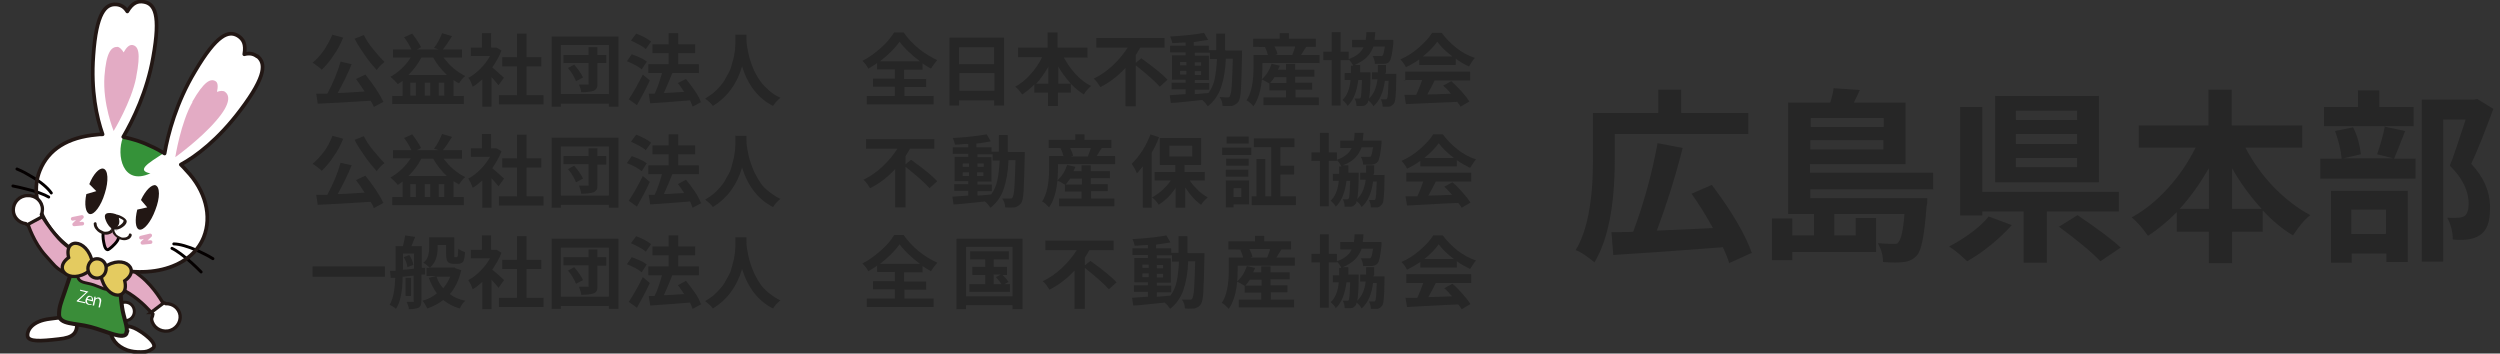 <?xml version="1.0" encoding="UTF-8"?>
<svg id="_レイヤー_1" xmlns="http://www.w3.org/2000/svg" version="1.1" viewBox="0 0 677.5 95.8">
  <rect x="0" y="0" width="677.5" height="95.8" fill="#333333" stroke="none"/>
  <!-- Generator: Adobe Illustrator 29.3.0, SVG Export Plug-In . SVG Version: 2.1.0 Build 146)  -->
  <defs>
    <style>
      .st0, .st1, .st2, .st3, .st4, .st5, .st6, .st7, .st8, .st9, .st10, .st11 {
        stroke: #221714;
      }

      .st0, .st2, .st3, .st5, .st6, .st8, .st9, .st11 {
        stroke-miterlimit: 10;
      }

      .st0, .st12, .st5 {
        fill: #e3abc4;
      }

      .st0, .st7 {
        stroke-width: .9px;
      }

      .st1 {
        stroke-width: 1px;
      }

      .st1, .st13, .st3, .st6, .st14, .st15 {
        fill: none;
      }

      .st1, .st13, .st4, .st7, .st10, .st14, .st15 {
        stroke-linecap: round;
        stroke-linejoin: round;
      }

      .st2, .st16, .st4, .st7, .st9, .st10 {
        fill: #fff;
      }

      .st2, .st15 {
        stroke-width: 1px;
      }

      .st17 {
        fill: #3a8d39;
      }

      .st13 {
        stroke-width: .8px;
      }

      .st13, .st14 {
        stroke: #040000;
      }

      .st18 {
        fill: #359239;
      }

      .st19 {
        fill: #221714;
      }

      .st20 {
        fill: #262626;
      }

      .st3 {
        stroke-width: 1.1px;
      }

      .st4, .st5 {
        stroke-width: .9px;
      }

      .st6 {
        stroke-width: .8px;
      }

      .st8 {
        stroke-width: .9px;
      }

      .st8, .st11 {
        fill: #e4cb60;
      }

      .st9 {
        stroke-width: 1px;
      }

      .st10 {
        stroke-width: .8px;
      }

      .st14 {
        stroke-width: .8px;
      }

      .st11 {
        stroke-width: .9px;
      }

      .st15 {
        stroke: #e3abc4;
      }
    </style>
  </defs>
  <path class="st20" d="M90.1,9.4l2.9.8c-.7,1.7-1.5,3.3-2.6,4.8-1,1.6-2.1,2.8-3.2,3.9-.3-.3-.6-.6-1.2-1-.5-.4-.9-.7-1.3-.9,1.1-.9,2.1-2,3.1-3.4.9-1.4,1.7-2.8,2.3-4.3h0ZM96.5,21.4l2.5-1.2c2.1,2.6,3.8,5.1,4.9,7.4l-2.6,1.4c-.1-.4-.4-1-.9-1.7-6.5.4-11.2.7-14.3.8l-.4-2.7h3c1.6-3,2.8-5.9,3.6-8.7l3,.7c-1.1,2.7-2.4,5.3-3.8,7.8,1.5,0,4-.2,7.3-.4-.8-1.3-1.6-2.4-2.4-3.5h0ZM96.1,10.5l2.5-1c.6,1.2,1.4,2.5,2.5,3.8,1.1,1.4,2.1,2.5,3.1,3.5-.9.7-1.6,1.4-2.1,2.2-1-1.1-2.1-2.4-3.2-4s-2.1-3.1-2.8-4.5h0Z"/>
  <path class="st20" d="M125.3,15.6h-5.1c.8,1,1.6,2,2.7,2.9s2.1,1.6,3.2,2.1c-.7.5-1.2,1.2-1.7,2-.3-.1-.8-.5-1.5-.9v4.3h2.8v2.2h-19.4v-2.2h2.8v-4.1c-.5.4-.9.7-1.3.9-.2-.2-.5-.6-.9-1s-.8-.7-1.1-1c2.2-1.2,4.1-3,5.5-5.2h-4.8v-2.2h5c-.6-1.3-1.3-2.4-2-3.3l2.2-1c1,1.3,1.8,2.5,2.4,3.7l-1.1.6h5.9l-1.3-.4c.9-1.1,1.6-2.5,2.2-4l2.7.8c-1,1.6-1.8,2.8-2.5,3.6h5.2v2.2h0ZM110.6,20.3h10.5c-1.5-1.4-2.7-2.9-3.7-4.7h-3.2c-.9,1.7-2.1,3.3-3.5,4.7ZM112.7,25.9v-3.5h-1.5v3.5s1.5,0,1.5,0ZM116.6,25.9v-3.5h-1.5v3.5s1.5,0,1.5,0ZM118.9,25.9h1.5v-3.5h-1.5s0,3.5,0,3.5Z"/>
  <path class="st20" d="M136.6,21l-1.5,2.1c-.6-.7-1.2-1.5-1.9-2.2v8h-2.5v-7.4c-.9.8-1.7,1.5-2.6,2-.1-.3-.3-.8-.5-1.3s-.5-.9-.7-1.1c1.2-.6,2.3-1.5,3.3-2.5,1.1-1.1,1.9-2.2,2.6-3.4h-5.2v-2.3h3v-3.9h2.5v3.9h1.4c0-.1,1.4.8,1.4.8-.6,1.6-1.5,3.1-2.5,4.6.7.5,1.7,1.5,3.1,2.7h0ZM142.8,25.8h4.5v2.5h-12.1v-2.5h4.9v-7.8h-4v-2.5h4v-6.4h2.6v6.4h4v2.5h-4v7.8h0Z"/>
  <path class="st20" d="M149.4,9.9h18.2v19h-2.6v-.8h-13v.8h-2.5V9.9ZM152,25.5h13v-13.3h-13v13.3ZM164.3,14.9v2.2h-2.4v5.5c0,.6,0,1-.2,1.3s-.4.5-.8.7c-.6.2-1.7.4-3.4.4,0-.6-.3-1.3-.6-2.1,1,0,1.8,0,2.3,0,.1,0,.2,0,.3,0s0-.1,0-.3v-5.5h-6.8v-2.2h6.8v-2.1h2.4v2.1h2.4ZM153.8,18.5l1.8-1c1.1,1.3,1.9,2.4,2.4,3.5l-1.9,1c-.2-.5-.5-1.1-.9-1.8s-.9-1.3-1.3-1.8Z"/>
  <path class="st20" d="M175.3,16.7l-1.4,2.1c-.9-.8-2.3-1.5-4-2.2l1.3-1.9c1.9.7,3.3,1.3,4.1,2ZM174.2,20.2l1.9,1.6c-1.2,2.6-2.4,4.8-3.5,6.7l-2.2-1.6c1.4-2.1,2.6-4.3,3.8-6.7h0ZM176.5,11.2l-1.5,2.1c-.4-.4-1-.8-1.8-1.2s-1.5-.8-2.2-1.1l1.4-1.9c1.8.7,3.1,1.4,4.1,2.2h0ZM190.1,27.6l-2.4,1.3c-.2-.5-.4-1.1-.7-1.7-2.5.2-6.1.5-10.8.8l-.4-2.6h1.6c.8-1.6,1.4-3.5,2-5.6h-3.7v-2.4h5.5v-3h-4.4v-2.4h4.4v-3h2.6v3h4.6v2.4h-4.6v3h5.6v2.4h-7.2,0c-.7,1.8-1.5,3.6-2.3,5.4,1.4,0,3.2-.2,5.5-.3-.6-.9-1.1-1.7-1.7-2.4l2.2-1.1c.8,1,1.6,2,2.4,3.2s1.3,2.1,1.6,3Z"/>
  <path class="st20" d="M199.4,9.4h2.9c0,.3,0,.7,0,1.2,0,.5,0,1.1.1,1.6s.2,1.3.4,2.2.4,1.7.7,2.5c.3.8.6,1.7,1.1,2.7.5,1,1,1.8,1.6,2.6s1.4,1.6,2.3,2.4,1.9,1.4,3,1.9c-.9.7-1.5,1.4-2,2.2-4-2-6.8-5.6-8.4-10.7-1.4,4.8-4.1,8.4-7.9,10.7-.5-.7-1.2-1.3-2.1-2,.8-.5,1.6-1,2.3-1.6s1.3-1.2,1.8-1.8c.5-.6,1-1.2,1.4-2,.4-.7.8-1.4,1.1-2s.5-1.3.7-2.1c.2-.8.4-1.4.5-1.9s.2-1.1.3-1.9c0-.7.1-1.3.1-1.6s0-.8,0-1.4c0-.6,0-.9,0-1h0Z"/>
  <path class="st20" d="M245.1,23.5v2.5h7.9v2.3h-18.1v-2.3h7.6v-2.5h-5.9v-2.2h5.9v-2.5h-4.8v-1.7c-.7.5-1.5,1-2.4,1.5-.4-.8-.9-1.5-1.6-2.1,1.8-.9,3.4-2.1,5-3.5s2.8-2.9,3.6-4.2h2.6c1.1,1.6,2.5,3.1,4.1,4.4s3.3,2.3,5,3.1c-.5.6-1.1,1.3-1.7,2.3-.8-.4-1.5-.9-2.3-1.4v1.7h-5v2.5h6v2.2h-6ZM238.5,16.6h10.8c-2.4-1.8-4.3-3.6-5.5-5.3-1.3,1.8-3.1,3.6-5.3,5.3Z"/>
  <path class="st20" d="M257.3,10.2h14.8v18.4h-2.7v-1.4h-9.5v1.4h-2.6V10.2ZM269.4,12.8h-9.5v4.6h9.5v-4.6ZM260,24.6h9.5v-4.8h-9.5v4.8Z"/>
  <path class="st20" d="M294.9,15.6h-6.6c.9,1.6,1.9,3.1,3.2,4.5,1.3,1.4,2.7,2.5,4.2,3.2-.7.6-1.4,1.3-2,2.3-1.2-.8-2.4-1.7-3.5-2.9v2.4h-3.5v3.6h-2.7v-3.6h-3.7v-2.2c-1.1,1.1-2.2,2-3.3,2.7-.7-1-1.3-1.7-1.9-2.1,1.5-.8,2.9-1.9,4.1-3.3,1.3-1.4,2.4-3,3.2-4.7h-6.5v-2.6h8v-4.1h2.7v4.1h8.1v2.6h0ZM280.8,22.7h3.3v-4.6c-1,1.7-2.1,3.3-3.3,4.6ZM286.8,22.7h3.4c-1.3-1.5-2.5-3-3.4-4.7v4.7Z"/>
  <path class="st20" d="M307.7,17.1l1.6-1.3c3.5,2.5,5.9,4.5,7.1,5.8l-2.1,1.9c-1.2-1.4-3.4-3.3-6.5-5.8v11.1h-2.8v-10.4c-2.1,2.3-4.4,4-6.8,5.2-.5-.8-1-1.6-1.8-2.3,1.9-.9,3.6-2.1,5.2-3.6,1.6-1.5,2.9-3.1,4-4.8h-8.5v-2.6h18.5v2.6h-6.6c-.3.6-.7,1.2-1.2,2v2.2h0Z"/>
  <path class="st20" d="M332.3,13.7h4.3c0,.6,0,.9,0,1.1-.1,4.6-.2,7.7-.3,9.5s-.4,2.9-.7,3.3c-.4.5-1,.9-1.7,1.1-.4,0-1.3.1-2.6,0,0-.9-.3-1.7-.8-2.4.8,0,1.5.1,2.1.1s.6-.1.7-.4c.2-.3.4-1.2.5-2.7s.2-4,.3-7.4h-1.9c-.1,3.1-.6,5.8-1.3,7.8s-1.9,3.8-3.6,5.1c-.4-.6-.8-1.1-1.5-1.7-4.7.5-7.5.8-8.5.8l-.3-2.1c1.7-.1,3.1-.2,4.3-.3v-1.3h-3.8v-1.8h3.8v-.8h-3.7v-6.6h3.7v-.8h-4.2v-1.8h4.2v-.9c-1.4.1-2.6.1-3.6.2-.1-.6-.3-1.2-.6-1.8,3.9-.2,7-.6,9.2-1l1.1,1.9c-1.2.2-2.5.4-3.9.6v1h4.1v1.2h2c0-.9,0-2.4,0-4.5h2.4c0,2,0,3.5,0,4.5h0ZM319.8,16.8v.9h1.7v-.9h-1.7ZM319.8,20.2h1.7v-1h-1.7v1ZM323.8,24.4v1.1c1,0,2.2-.2,3.7-.3.8-1.1,1.4-2.4,1.7-3.9.3-1.5.5-3.2.6-5.3h-1.9v-1.7h-4.1v.8h3.8v6.6h-3.8v.8h3.9v1.8h-3.9ZM323.8,17.8h1.7v-.9h-1.7v.9ZM325.5,19.3h-1.7v1h1.7v-1Z"/>
  <path class="st20" d="M352.5,14.9h5.1v2.2h-15.5v1.3c0,4.7-.8,8.1-2.4,10.4-.2-.2-.5-.5-.9-.9s-.8-.6-1-.7c1.3-1.9,1.9-4.9,1.9-8.9v-3.4h3.9c-.2-.7-.4-1.4-.8-2.1h.5c0-.1-3.7-.1-3.7-.1v-2.2h7.2v-1.5h2.5v1.5h7.3v2.2h-2.6c-.2.3-.5.7-.8,1.2-.3.5-.5.9-.6,1h0ZM351.1,24.5v1.9h6.3v2.1h-15v-2.1h6.1v-1.9h-4.5v-1.9h-.1c-.6-.4-1.3-.8-2-1.1,1.2-1,2.1-2.4,2.7-4.2l2.2.5c0,.2-.2.6-.5,1.1h2.2v-1.6h2.5v1.6h5.2v1.9h-5.2v1.6h4.6v1.9h-4.6ZM344.2,22.5h4.4v-1.6h-3.2c-.3.5-.7,1-1.2,1.6ZM350.9,12.6h-5.5c.4.8.7,1.5.8,2.1l-.6.2h5-.4c.3-.8.6-1.5.8-2.3h0Z"/>
  <path class="st20" d="M375.4,20h3c0,.4,0,.7,0,.9,0,2.5-.1,4.3-.2,5.3s-.2,1.6-.5,1.9c-.3.4-.7.7-1.2.8-.3,0-.9,0-1.8,0,0-.7-.2-1.4-.5-2,.4,0,.8,0,1.2,0s.4,0,.5-.2c.2-.3.3-1.9.4-4.8h-1c-.4,3.1-1.4,5.4-3.1,6.9-.3-.6-.8-1.1-1.4-1.6,0,.4-.1.6-.3.8-.3.4-.7.7-1.2.7-.3,0-.8,0-1.7,0,0-.8-.2-1.4-.5-2,.5,0,.9,0,1.1,0s.4,0,.5-.2c.2-.3.3-1.9.4-4.8h-1c-.4,3.1-1.3,5.5-2.9,7-.3-.6-.8-1.1-1.4-1.6,1.2-1.1,2-3,2.2-5.4h-1.6v-1.9h1.7c0-.8,0-1.5,0-2h.6c-.2-.5-.6-1.1-1.2-1.7v.2h-2.2v12.3h-2.4v-12.3h-2.3v-2.3h2.3v-5.3h2.4v5.3h2.2v2c2-.7,3.4-1.8,4-3.2h-3.1v-2h3.7c.1-.6.2-1.3.2-2.1h2.4c0,.5-.1,1.2-.2,2.1h5.1v.9c-.3,2.8-.6,4.5-1.1,5-.3.4-.8.6-1.5.6-.6,0-1.4,0-2.4,0,0-.8-.3-1.5-.6-2.1.6,0,1.2,0,2,0s.5,0,.7-.2c.2-.2.4-1,.6-2.4h-3.1c-.4,1.1-1,2.1-1.8,2.9-.8.8-1.9,1.5-3.3,2.1h1.5c0,.6,0,1.3,0,2h2.8c0,.4,0,.7,0,.8,0,3.2-.2,5.4-.4,6.3,1.2-1.1,2-2.8,2.3-5.2h-1.5v-1.9h1.6c0-.8,0-1.4,0-2h2.2c0,.9,0,1.6,0,2h0Z"/>
  <path class="st20" d="M384.6,17.6v-1.5c-1,.7-2.2,1.5-3.6,2.1-.4-.8-.9-1.5-1.5-2.1,1.8-.8,3.4-1.8,5-3.2s2.8-2.7,3.6-4h2.6c1.1,1.5,2.5,2.9,4,4.1s3.2,2.1,5,2.7c-.4.4-.9,1.1-1.6,2.3-1.4-.6-2.5-1.3-3.6-2.1v1.7s-10,0-10,0ZM380.8,21.8v-2.4h17.6v2.4h-9.6c-.7,1.4-1.4,2.7-2,3.8,1.5,0,3.6-.1,6.4-.2-.7-.9-1.4-1.6-2.1-2.2l2.2-1.2c1,.9,1.9,1.8,2.8,2.8s1.6,1.9,2.1,2.7l-2.4,1.4c-.1-.2-.4-.7-.9-1.3-.6,0-5.2.2-13.9.6l-.4-2.5h3.2c.6-1.3,1.1-2.6,1.6-4h-5ZM385.6,15.3h8c-1.7-1.3-3.1-2.6-4.1-4-1,1.4-2.3,2.7-3.9,4h0Z"/>
  <path class="st20" d="M90.1,36.8l2.9.8c-.7,1.7-1.5,3.3-2.6,4.8-1,1.6-2.1,2.8-3.2,3.9-.3-.3-.6-.6-1.2-1-.5-.4-.9-.7-1.3-.9,1.1-.9,2.1-2,3.1-3.3s1.7-2.8,2.3-4.3h0ZM96.5,48.8l2.5-1.2c2.1,2.6,3.8,5.1,4.9,7.4l-2.6,1.4c-.1-.4-.4-1-.9-1.7-6.5.4-11.2.7-14.3.8l-.4-2.7h3c1.6-3,2.8-5.8,3.6-8.7l3,.7c-1.1,2.7-2.4,5.3-3.8,7.8,1.5,0,4-.2,7.3-.4-.8-1.3-1.6-2.4-2.4-3.5h0ZM96.1,37.9l2.5-1c.6,1.2,1.4,2.5,2.5,3.8,1.1,1.3,2.1,2.5,3.1,3.5-.9.7-1.6,1.4-2.1,2.2-1-1.1-2.1-2.4-3.2-4s-2.1-3-2.8-4.5h0Z"/>
  <path class="st20" d="M125.3,43h-5.1c.8,1,1.6,2,2.7,2.9s2.1,1.6,3.2,2.1c-.7.5-1.2,1.2-1.7,2-.3-.2-.8-.5-1.5-.9v4.3h2.8v2.2h-19.4v-2.2h2.8v-4.2c-.5.4-.9.7-1.3.9-.2-.2-.5-.6-.9-1s-.8-.7-1.1-1c2.2-1.2,4.1-3,5.5-5.2h-4.8v-2.2h5c-.6-1.3-1.3-2.4-2-3.3l2.2-1c1,1.3,1.8,2.5,2.4,3.7l-1.1.6h5.9l-1.3-.4c.9-1.1,1.6-2.5,2.2-4l2.7.8c-1,1.6-1.8,2.8-2.5,3.6h5.2v2.2h0ZM110.6,47.7h10.5c-1.5-1.4-2.7-2.9-3.7-4.7h-3.2c-.9,1.7-2.1,3.3-3.5,4.7ZM112.7,53.4v-3.5h-1.5v3.5h1.5ZM116.6,53.4v-3.5h-1.5v3.5h1.5ZM118.9,53.4h1.5v-3.5h-1.5v3.5Z"/>
  <path class="st20" d="M136.6,48.4l-1.5,2.1c-.6-.7-1.2-1.5-1.9-2.2v8h-2.5v-7.4c-.9.8-1.7,1.5-2.6,2-.1-.3-.3-.8-.5-1.3-.3-.5-.5-.9-.7-1.2,1.2-.6,2.3-1.5,3.3-2.5,1.1-1.1,1.9-2.2,2.6-3.4h-5.2v-2.3h3v-3.9h2.5v3.9h1.4c0-.1,1.4.8,1.4.8-.6,1.6-1.5,3.1-2.5,4.6.7.5,1.7,1.5,3.1,2.7h0ZM142.8,53.2h4.5v2.5h-12.1v-2.5h4.9v-7.8h-4v-2.5h4v-6.4h2.6v6.4h4v2.5h-4v7.8h0Z"/>
  <path class="st20" d="M149.4,37.3h18.2v19h-2.6v-.8h-13v.8h-2.5v-19ZM152,53h13v-13.3h-13v13.3ZM164.3,42.4v2.2h-2.4v5.5c0,.6,0,1-.2,1.3s-.4.5-.8.7c-.6.2-1.7.4-3.4.4,0-.6-.3-1.3-.6-2.2,1,0,1.8,0,2.3,0,.1,0,.2,0,.3,0s0-.1,0-.3v-5.5h-6.8v-2.2h6.8v-2.1h2.4v2.1h2.4ZM153.8,45.9l1.8-1c1.1,1.3,1.9,2.4,2.4,3.5l-1.9,1c-.2-.5-.5-1.1-.9-1.8s-.9-1.3-1.3-1.8Z"/>
  <path class="st20" d="M175.3,44.2l-1.4,2.2c-.9-.8-2.3-1.5-4-2.2l1.3-1.9c1.9.7,3.3,1.3,4.1,2ZM174.2,47.7l1.9,1.6c-1.2,2.6-2.4,4.8-3.5,6.7l-2.2-1.6c1.4-2.1,2.6-4.3,3.8-6.7h0ZM176.5,38.6l-1.5,2.1c-.4-.4-1-.8-1.8-1.2s-1.5-.8-2.2-1.1l1.4-1.9c1.8.7,3.1,1.4,4.1,2.2h0ZM190.1,55l-2.4,1.3c-.2-.5-.4-1.1-.7-1.7-2.5.2-6.1.5-10.8.8l-.4-2.6h1.6c.8-1.6,1.4-3.5,2-5.6h-3.7v-2.4h5.5v-3h-4.4v-2.4h4.4v-3h2.6v3h4.6v2.4h-4.6v3h5.6v2.4h-7.2,0c-.7,1.8-1.5,3.6-2.3,5.4,1.4,0,3.2-.2,5.5-.3-.6-.9-1.1-1.7-1.7-2.4l2.2-1.2c.8,1,1.6,2,2.4,3.2s1.3,2.2,1.6,3Z"/>
  <path class="st20" d="M199.4,36.8h2.9c0,.3,0,.7,0,1.2,0,.5,0,1.1.1,1.6s.2,1.3.4,2.2.4,1.7.7,2.5c.3.8.6,1.7,1.1,2.7.5,1,1,1.8,1.6,2.7s1.4,1.6,2.3,2.3,1.9,1.4,3,1.9c-.9.7-1.5,1.4-2,2.2-4-2-6.8-5.6-8.4-10.7-1.4,4.8-4.1,8.4-7.9,10.7-.5-.7-1.2-1.3-2.1-2,.8-.5,1.6-1,2.3-1.6s1.3-1.2,1.8-1.8c.5-.6,1-1.2,1.4-2,.4-.7.8-1.4,1.1-2,.3-.6.5-1.3.7-2.1.2-.8.4-1.4.5-2s.2-1.1.3-1.9c0-.7.1-1.3.1-1.6s0-.8,0-1.4c0-.6,0-1,0-1h0Z"/>
  <path class="st20" d="M245.3,44.6l1.6-1.3c3.5,2.5,5.9,4.5,7.1,5.8l-2.1,1.9c-1.2-1.4-3.4-3.3-6.5-5.8v11h-2.8v-10.4c-2.1,2.3-4.4,4-6.8,5.2-.5-.8-1-1.6-1.8-2.3,1.9-.9,3.6-2.1,5.2-3.6,1.6-1.5,2.9-3.1,4-4.8h-8.5v-2.6h18.5v2.6h-6.6c-.3.6-.7,1.2-1.2,2v2.2h0Z"/>
  <path class="st20" d="M273.4,41.2h4.3c0,.6,0,.9,0,1.1-.1,4.6-.2,7.7-.3,9.5s-.4,2.9-.7,3.3c-.4.5-1,.9-1.7,1.1-.4,0-1.3.1-2.6,0,0-.9-.3-1.7-.8-2.4.8,0,1.5,0,2.1,0s.6-.1.7-.3c.2-.3.4-1.2.5-2.7s.2-4,.3-7.4h-1.9c-.1,3.1-.6,5.8-1.3,7.8-.7,2.1-1.9,3.8-3.6,5.1-.4-.6-.8-1.2-1.5-1.7-4.7.5-7.5.8-8.5.8l-.3-2.1c1.7-.1,3.1-.2,4.3-.3v-1.3h-3.8v-1.8h3.8v-.8h-3.7v-6.6h3.7v-.8h-4.2v-1.8h4.2v-.9c-1.4,0-2.6.2-3.6.2-.1-.6-.3-1.2-.6-1.8,3.9-.2,7-.6,9.2-1l1.1,1.9c-1.2.2-2.5.5-3.9.6v1h4.1v1.2h2c0-.9,0-2.4,0-4.5h2.4c0,2,0,3.5,0,4.5h0ZM260.9,44.3v.9h1.7v-.9h-1.7ZM260.9,47.7h1.7v-1h-1.7v1ZM264.9,51.9v1.1c1,0,2.2-.2,3.7-.3.8-1.1,1.4-2.4,1.7-3.9.3-1.5.5-3.2.6-5.3h-1.9v-1.7h-4.1v.8h3.8v6.6h-3.8v.8h3.9v1.8h-3.9ZM264.9,45.2h1.7v-.9h-1.7v.9ZM266.5,46.7h-1.7v1h1.7v-1Z"/>
  <path class="st20" d="M297.1,42.3h5.1v2.2h-15.5v1.3c0,4.7-.8,8.1-2.4,10.4-.2-.2-.5-.5-.9-.9s-.8-.6-1-.7c1.3-1.9,1.9-4.9,1.9-8.9v-3.4h3.9c-.2-.7-.4-1.4-.8-2.1h.5c0-.1-3.7-.1-3.7-.1v-2.2h7.2v-1.5h2.5v1.5h7.3v2.2h-2.6c-.2.3-.5.7-.8,1.2s-.5.9-.6,1h0ZM295.7,51.9v1.9h6.3v2.1h-15v-2.1h6.1v-1.9h-4.5v-1.9h-.1c-.6-.4-1.3-.8-2-1.1,1.2-1,2.1-2.4,2.7-4.2l2.2.5c0,.2-.2.6-.5,1.2h2.2v-1.6h2.5v1.6h5.2v1.9h-5.2v1.6h4.6v1.9h-4.6ZM288.8,50h4.4v-1.6h-3.2c-.3.5-.7,1-1.2,1.6ZM295.5,40.1h-5.5c.4.8.7,1.5.8,2.1l-.6.2h5-.4c.3-.8.6-1.5.8-2.2h0Z"/>
  <path class="st20" d="M311.7,36.4l2.4.8c-.6,1.6-1.3,3-2,4.2v14.9h-2.4v-11.2c-.7.8-1.2,1.5-1.6,1.9-.3-.8-.8-1.7-1.4-2.6,1-1,2-2.2,2.9-3.6.9-1.4,1.6-2.9,2.2-4.4h0ZM326.7,48.9h-4.3c.6.9,1.4,1.8,2.2,2.6s1.8,1.5,2.7,2c-.8.7-1.4,1.3-1.8,2-1.6-1.1-3-2.7-4.3-4.7v5.5h-2.6v-5.4c-1.3,2-2.9,3.5-4.6,4.6-.4-.7-1-1.4-1.8-2,2-1.1,3.7-2.6,5.1-4.6h-4.4v-2.3h5.6v-1.9h-4.2v-7.3h11.2v7.3h-4.5v1.9h5.5v2.3h0ZM316.9,39.5v2.9h6.2v-2.9h-6.2Z"/>
  <path class="st20" d="M331.2,42v-2h7.9v2h-7.9ZM338.5,49v6.4h-4.2v.8h-2.1v-7.3h6.4ZM338.4,43v1.9h-6.1v-1.9h6.1ZM332.2,47.9v-1.9h6.1v1.9h-6.1ZM338.4,37v1.9h-6v-1.9h6ZM336.4,51h-2.1v2.4h2.1v-2.4ZM347,53.2h4.2v2.4h-12v-2.4h1.3v-10.1h2.4v10.1h1.6v-13.3h-4.7v-2.4h11v2.4h-3.8v5h3.7v2.4h-3.7v5.9h0Z"/>
  <path class="st20" d="M372.2,47.4h3c0,.4,0,.7,0,.8,0,2.5-.1,4.3-.2,5.3s-.2,1.6-.5,1.9c-.3.4-.7.7-1.2.8-.3,0-.9,0-1.8,0,0-.7-.2-1.4-.5-2,.4,0,.8,0,1.2,0s.4,0,.5-.2c.2-.3.3-1.8.4-4.8h-1c-.4,3.1-1.4,5.4-3.1,6.9-.3-.6-.8-1.2-1.4-1.6,0,.4-.1.7-.3.8-.3.4-.7.7-1.2.7-.3,0-.8,0-1.7,0,0-.8-.2-1.4-.5-2,.5,0,.9,0,1.1,0s.4,0,.5-.2c.2-.3.3-1.9.4-4.8h-1c-.4,3.1-1.3,5.5-2.9,7-.3-.6-.8-1.1-1.4-1.6,1.2-1.1,2-3,2.2-5.4h-1.6v-1.9h1.7c0-.8,0-1.5,0-2h.6c-.2-.5-.6-1.1-1.2-1.7v.2h-2.2v12.3h-2.4v-12.3h-2.3v-2.3h2.3v-5.3h2.4v5.3h2.2v2c2-.7,3.4-1.8,4-3.2h-3.1v-2h3.7c.1-.6.2-1.3.2-2.1h2.4c0,.5-.1,1.2-.2,2.1h5.1v.8c-.3,2.8-.6,4.5-1.1,5-.3.4-.8.6-1.5.7-.6,0-1.4,0-2.4,0,0-.8-.3-1.5-.6-2.1.6,0,1.2,0,2,0s.5,0,.7-.2c.2-.2.4-1,.6-2.4h-3.1c-.4,1.1-1,2.1-1.8,2.9-.8.8-1.9,1.5-3.3,2h1.5c0,.6,0,1.3,0,2h2.8c0,.4,0,.7,0,.8,0,3.2-.2,5.4-.4,6.3,1.2-1.1,2-2.8,2.3-5.2h-1.5v-1.9h1.6c0-.8,0-1.4,0-2h2.2c0,.9,0,1.6,0,2h0Z"/>
  <path class="st20" d="M384.9,45.1v-1.5c-1,.7-2.2,1.5-3.6,2.1-.4-.8-.9-1.5-1.5-2.1,1.8-.8,3.4-1.8,5-3.2s2.8-2.7,3.6-4h2.6c1.1,1.5,2.5,2.9,4,4.1s3.2,2.1,5,2.7c-.4.4-.9,1.2-1.6,2.3-1.4-.7-2.5-1.3-3.6-2.1v1.7s-10,0-10,0ZM381.1,49.2v-2.4h17.6v2.4h-9.6c-.7,1.4-1.4,2.7-2,3.8,1.5,0,3.6-.1,6.4-.2-.7-.8-1.4-1.6-2.1-2.2l2.2-1.2c1,.8,1.9,1.8,2.8,2.8.9,1,1.6,1.9,2.1,2.7l-2.4,1.4c-.1-.2-.4-.7-.9-1.3-.6,0-5.2.2-13.9.7l-.4-2.5h3.2c.6-1.3,1.1-2.5,1.6-4h-5ZM386,42.8h8c-1.7-1.3-3.1-2.6-4.1-4-1,1.4-2.3,2.7-3.9,4h0Z"/>
  <path class="st20" d="M84.7,72.2h19.6v2.8h-19.6v-2.8Z"/>
  <path class="st20" d="M115.2,74.4h-1v7.1c0,1-.2,1.6-.8,1.9-.5.2-1.4.4-2.6.4,0-.6-.3-1.3-.6-2,.5,0,1,0,1.6,0s.3-.1.3-.4v-6.7l-3,.3c0,4-.6,6.9-1.8,8.7-.5-.5-1.1-.8-1.7-1.1.9-1.5,1.4-4,1.5-7.3h-1.2c0,.1-.2-1.9-.2-1.9h1.5v-6.7h2c.3-1.2.5-2.2.6-2.9l2.7.4c-.2.5-.5,1.3-1,2.5h2.8v5.9h.9c0-.1,0,1.8,0,1.8h0ZM109.2,68.7v4.4c.5,0,1.5-.1,3-.3v-4.1h-3ZM109.4,69.7l1.5-.6c.6.9,1,1.8,1.1,2.7l-1.6.6c-.1-.9-.4-1.8-1-2.7ZM111.4,75.3v4.9h-1.5v-4.9h1.5ZM123.4,72.7l1.6.5c-.6,2.7-1.7,4.9-3.1,6.5,1.2.9,2.6,1.5,4.2,1.8-.6.5-1.1,1.2-1.5,2.1-1.8-.5-3.2-1.3-4.5-2.3-1.1.9-2.6,1.7-4.3,2.3-.4-.8-.8-1.5-1.3-2.1,1.5-.4,2.8-1.1,3.9-2-.9-1.2-1.6-2.6-2.2-4.2l2-.5h-2.6v-2.2h.9c-.6-.6-1.2-1.1-1.8-1.4.7-.5,1.1-1.1,1.3-1.8.2-.7.3-1.4.3-2.3v-2.8h6.8v4.7c0,.4,0,.6,0,.6,0,0,.1.1.2.1h.3c.1,0,.2,0,.3,0,0,0,.1-.2.2-.5,0-.3,0-.9.1-1.8.5.4,1.1.7,1.8.9,0,1.2-.2,1.9-.3,2.2-.1.4-.4.7-.7.8-.3.2-.7.2-1.1.2h-1.1c-.6,0-1.1-.2-1.4-.5-.3-.3-.5-1-.5-2.1v-2.5h-2.3v.7c0,2.5-.7,4.3-2.1,5.4h6.8c0,0,0,0,0,0ZM121.9,75h-3.6c.4,1.2,1,2.2,1.8,3.1.8-.9,1.4-1.9,1.9-3.1Z"/>
  <path class="st20" d="M136.6,75.9l-1.5,2.1c-.6-.7-1.2-1.5-1.9-2.2v8h-2.5v-7.4c-.9.8-1.7,1.5-2.6,2-.1-.3-.3-.8-.5-1.3-.3-.5-.5-.9-.7-1.2,1.2-.6,2.3-1.5,3.3-2.5,1.1-1.1,1.9-2.2,2.6-3.4h-5.2v-2.3h3v-3.9h2.5v3.9h1.4c0-.1,1.4.8,1.4.8-.6,1.6-1.5,3.1-2.5,4.6.7.5,1.7,1.4,3.1,2.7h0ZM142.8,80.7h4.5v2.5h-12.1v-2.5h4.9v-7.8h-4v-2.5h4v-6.4h2.6v6.4h4v2.5h-4v7.8h0Z"/>
  <path class="st20" d="M149.4,64.7h18.2v19h-2.6v-.8h-13v.8h-2.5v-19ZM152,80.4h13v-13.3h-13v13.3ZM164.3,69.8v2.2h-2.4v5.5c0,.6,0,1-.2,1.3s-.4.6-.8.7c-.6.2-1.7.4-3.4.4,0-.6-.3-1.3-.6-2.2,1,0,1.8,0,2.3,0,.1,0,.2,0,.3,0s0-.1,0-.3v-5.5h-6.8v-2.2h6.8v-2.1h2.4v2.1h2.4ZM153.8,73.4l1.8-1c1.1,1.3,1.9,2.4,2.4,3.5l-1.9,1c-.2-.5-.5-1.1-.9-1.8s-.9-1.3-1.3-1.8Z"/>
  <path class="st20" d="M175.3,71.6l-1.4,2.2c-.9-.8-2.3-1.5-4-2.2l1.3-1.9c1.9.7,3.3,1.3,4.1,2ZM174.2,75.1l1.9,1.6c-1.2,2.6-2.4,4.8-3.5,6.7l-2.2-1.6c1.4-2.1,2.6-4.3,3.8-6.7h0ZM176.5,66.1l-1.5,2.1c-.4-.4-1-.8-1.8-1.2s-1.5-.8-2.2-1.1l1.4-1.9c1.8.7,3.1,1.4,4.1,2.2h0ZM190.1,82.4l-2.4,1.3c-.2-.5-.4-1.1-.7-1.7-2.5.2-6.1.5-10.8.8l-.4-2.6h1.6c.8-1.6,1.4-3.5,2-5.6h-3.7v-2.4h5.5v-3h-4.4v-2.4h4.4v-3h2.6v3h4.6v2.4h-4.6v3h5.6v2.4h-7.2,0c-.7,1.8-1.5,3.6-2.3,5.4,1.4,0,3.2-.2,5.5-.3-.6-.9-1.1-1.7-1.7-2.4l2.2-1.2c.8,1,1.6,2.1,2.4,3.2s1.3,2.2,1.6,3Z"/>
  <path class="st20" d="M199.4,64.3h2.9c0,.3,0,.7,0,1.2,0,.5,0,1.1.1,1.6s.2,1.3.4,2.2.4,1.7.7,2.5c.3.8.6,1.7,1.1,2.7.5,1,1,1.8,1.6,2.7.6.8,1.4,1.6,2.3,2.3s1.9,1.4,3,1.9c-.9.7-1.5,1.4-2,2.2-4-2-6.8-5.6-8.4-10.7-1.4,4.8-4.1,8.4-7.9,10.7-.5-.7-1.2-1.3-2.1-2,.8-.5,1.6-1,2.3-1.6.7-.6,1.3-1.2,1.8-1.8.5-.6,1-1.2,1.4-2,.4-.7.8-1.4,1.1-2s.5-1.3.7-2.1c.2-.8.4-1.4.5-1.9s.2-1.1.3-1.9c0-.7.1-1.3.1-1.6s0-.8,0-1.4c0-.6,0-.9,0-1h0Z"/>
  <path class="st20" d="M245.1,78.4v2.5h7.9v2.3h-18.1v-2.3h7.6v-2.5h-5.9v-2.2h5.9v-2.5h-4.8v-1.7c-.7.5-1.5,1-2.4,1.5-.4-.8-.9-1.4-1.6-2.1,1.8-.9,3.4-2.1,5-3.5s2.8-2.8,3.6-4.2h2.6c1.1,1.6,2.5,3.1,4.1,4.4s3.3,2.3,5,3.1c-.5.6-1.1,1.3-1.7,2.3-.8-.4-1.5-.9-2.3-1.4v1.7h-5v2.5h6v2.2h-6ZM238.5,71.5h10.8c-2.4-1.8-4.3-3.6-5.5-5.3-1.3,1.8-3.1,3.6-5.3,5.3Z"/>
  <path class="st20" d="M259.2,64.7h17.9v19.1h-2.7v-1.1h-12.6v1.1h-2.6v-19.1h0ZM261.8,80.3h12.6v-13.4h-12.6v13.4ZM272.2,77h1.5v2.1h-11v-2.1h4.3v-2.5h-3.5v-2.2h3.5v-2h-4.1v-2.2h10.5v2.2h-4.1v2h3.6v2.2h-1.2c.8.8,1.3,1.4,1.6,1.9l-1.1.6h0ZM269.3,74.5v2.5h2.1c-.3-.5-.8-1.1-1.5-1.9l1.3-.7h-2Z"/>
  <path class="st20" d="M293.9,72l1.6-1.3c3.5,2.5,5.9,4.5,7.1,5.8l-2.1,1.9c-1.2-1.4-3.4-3.3-6.5-5.8v11.1h-2.8v-10.4c-2.1,2.3-4.4,4-6.8,5.2-.5-.8-1-1.6-1.8-2.3,1.9-.9,3.6-2.1,5.2-3.6,1.6-1.5,2.9-3.1,4-4.8h-8.5v-2.6h18.5v2.6h-6.6c-.3.6-.7,1.2-1.2,2v2.2h0Z"/>
  <path class="st20" d="M322.1,68.6h4.3c0,.6,0,.9,0,1.1-.1,4.6-.2,7.7-.3,9.5s-.4,2.9-.7,3.3c-.4.6-1,.9-1.7,1.1-.4,0-1.3.1-2.6,0,0-.9-.3-1.7-.8-2.4.8,0,1.5,0,2.1,0s.6-.1.7-.3c.2-.3.4-1.2.5-2.7s.2-4,.3-7.4h-1.9c-.1,3.1-.6,5.8-1.3,7.8s-1.9,3.8-3.6,5.1c-.4-.6-.8-1.2-1.5-1.7-4.7.5-7.5.8-8.5.8l-.3-2.1c1.7-.1,3.1-.2,4.3-.3v-1.3h-3.8v-1.8h3.8v-.8h-3.7v-6.6h3.7v-.8h-4.2v-1.8h4.2v-.9c-1.4,0-2.6.2-3.6.2-.1-.6-.3-1.2-.6-1.8,3.9-.2,7-.6,9.2-1l1.1,1.9c-1.2.2-2.5.4-3.9.6v1h4.1v1.2h2c0-.9,0-2.4,0-4.5h2.4c0,2,0,3.5,0,4.5h0ZM309.6,71.7v.9h1.7v-.9h-1.7ZM309.6,75.1h1.7v-1h-1.7v1ZM313.5,79.3v1.1c1,0,2.2-.2,3.7-.3.8-1.1,1.4-2.4,1.7-3.9s.5-3.2.6-5.3h-1.9v-1.7h-4.1v.8h3.8v6.6h-3.8v.8h3.9v1.8h-3.9ZM313.5,72.7h1.7v-.9h-1.7v.9ZM315.2,74.2h-1.7v1h1.7v-1Z"/>
  <path class="st20" d="M345.8,69.8h5.1v2.2h-15.5v1.3c0,4.7-.8,8.1-2.4,10.4-.2-.2-.5-.5-.9-.9s-.8-.6-1-.7c1.3-1.9,1.9-4.9,1.9-8.9v-3.4h3.9c-.2-.7-.4-1.4-.8-2.1h.5c0-.1-3.7-.1-3.7-.1v-2.2h7.2v-1.5h2.5v1.5h7.3v2.2h-2.6c-.2.3-.5.7-.8,1.2s-.5.9-.6,1h0ZM344.4,79.3v1.9h6.3v2.1h-15v-2.1h6.1v-1.9h-4.5v-1.9h-.1c-.6-.4-1.3-.8-2-1.1,1.2-1,2.1-2.4,2.7-4.2l2.2.5c0,.2-.2.6-.5,1.2h2.2v-1.6h2.5v1.6h5.2v1.9h-5.2v1.6h4.6v1.9h-4.6ZM337.5,77.4h4.4v-1.6h-3.2c-.3.5-.7,1-1.2,1.6ZM344.1,67.5h-5.5c.4.8.7,1.5.8,2.1l-.6.2h5-.4c.3-.8.6-1.5.8-2.2h0Z"/>
  <path class="st20" d="M372.2,74.9h3c0,.4,0,.7,0,.8,0,2.5-.1,4.3-.2,5.3s-.2,1.6-.5,1.9c-.3.4-.7.7-1.2.8-.3,0-.9,0-1.8,0,0-.7-.2-1.4-.5-2,.4,0,.8,0,1.2,0s.4,0,.5-.2c.2-.3.3-1.8.4-4.8h-1c-.4,3.1-1.4,5.4-3.1,6.9-.3-.6-.8-1.2-1.4-1.6,0,.4-.1.7-.3.8-.3.4-.7.7-1.2.7-.3,0-.8,0-1.7,0,0-.8-.2-1.4-.5-2,.5,0,.9,0,1.1,0s.4,0,.5-.2c.2-.3.3-1.9.4-4.8h-1c-.4,3.1-1.3,5.5-2.9,7-.3-.6-.8-1.1-1.4-1.6,1.2-1.1,2-2.9,2.2-5.4h-1.6v-1.9h1.7c0-.8,0-1.5,0-2h.6c-.2-.5-.6-1.1-1.2-1.7v.2h-2.2v12.3h-2.4v-12.3h-2.3v-2.3h2.3v-5.3h2.4v5.3h2.2v2c2-.7,3.4-1.8,4-3.2h-3.1v-2h3.7c.1-.6.2-1.3.2-2.1h2.4c0,.5-.1,1.2-.2,2.1h5.1v.8c-.3,2.8-.6,4.5-1.1,5-.3.4-.8.6-1.5.7-.6,0-1.4,0-2.4,0,0-.8-.3-1.5-.6-2.1.6,0,1.2,0,2,0s.5,0,.7-.2c.2-.2.4-1,.6-2.4h-3.1c-.4,1.1-1,2.1-1.8,2.9-.8.8-1.9,1.5-3.3,2.1h1.5c0,.6,0,1.3,0,2h2.8c0,.4,0,.7,0,.8,0,3.2-.2,5.4-.4,6.3,1.2-1.1,2-2.8,2.3-5.2h-1.5v-1.9h1.6c0-.8,0-1.4,0-2h2.2c0,.9,0,1.6,0,2h0Z"/>
  <path class="st20" d="M384.9,72.5v-1.5c-1,.7-2.2,1.4-3.6,2.1-.4-.8-.9-1.5-1.5-2.1,1.8-.8,3.4-1.8,5-3.2s2.8-2.7,3.6-4h2.6c1.1,1.5,2.5,2.9,4,4.1,1.6,1.2,3.2,2.1,5,2.7-.4.4-.9,1.2-1.6,2.3-1.4-.7-2.5-1.3-3.6-2.1v1.7s-10,0-10,0ZM381.1,76.7v-2.4h17.6v2.4h-9.6c-.7,1.4-1.4,2.7-2,3.8,1.5,0,3.6-.1,6.4-.2-.7-.8-1.4-1.6-2.1-2.2l2.2-1.2c1,.8,1.9,1.8,2.8,2.8s1.6,1.9,2.1,2.7l-2.4,1.4c-.1-.2-.4-.7-.9-1.3-.6,0-5.2.2-13.9.7l-.4-2.5h3.2c.6-1.3,1.1-2.6,1.6-4h-5ZM386,70.2h8c-1.7-1.3-3.1-2.6-4.1-4-1,1.4-2.3,2.7-3.9,4h0Z"/>
  <path class="st20" d="M437.6,36.3v7c0,12.6-1.9,21.8-5.5,27.8-.7-.6-1.5-1.2-2.5-1.9-1-.7-1.9-1.2-2.6-1.4,3.1-5.1,4.7-13.2,4.7-24.5v-12.7h17.7v-6.3h6.2v6.3h18.2v5.7h-36.1ZM474.8,68.5l-6.2,2.8c-.4-1.4-1-2.8-1.7-4.3-13,1-22.9,1.7-29.7,2.1l-.5-6.2c.5,0,1.4,0,2.7,0s2.4,0,3.2-.1c2.9-7.8,5.1-15.8,6.6-24l6.8,1.3c-2.1,8.3-4.5,15.7-7,22.4,5.6-.2,10.7-.5,15.2-.7-1.8-3.3-3.8-6.5-5.8-9.3l5.5-2.4c5.5,7.3,9.1,13.5,10.9,18.6h0Z"/>
  <path class="st20" d="M524,51.3h-33.4v2.4h31.7c0,1,0,1.7-.2,2.2-.3,4.2-.7,7.3-1.1,9.3s-.9,3.4-1.6,4.1c-.8.9-1.9,1.5-3.4,1.7-1.4.2-3.3.2-5.7,0,0-1.8-.5-3.5-1.4-5.1,1.2.1,2.5.2,4.1.2s1.2-.2,1.5-.5c.7-.8,1.3-3.3,1.6-7.6h-19v5.8h5.8v-4.7h5.5v9.2h-22.7v2.2h-5.5v-11.3h5.5v4.6h5.9v-5.8h-7v-30.2h11.4c.5-1.6.8-2.9.9-3.9l7.1.5c-.2.5-.7,1.6-1.6,3.4h14v16.7h-25.9v2.3h33.4v4.4h0ZM510.5,32h-19.8v2.4h19.8v-2.4ZM490.6,40.5h19.8v-2.5h-19.8v2.5Z"/>
  <path class="st20" d="M539,58.7l6.2,2.3c-1.6,1.8-3.5,3.6-5.7,5.4s-4.3,3.2-6.4,4.4c-1.7-1.6-3.3-3-4.9-4,2-1,4-2.3,6.1-3.8,2-1.5,3.6-3,4.6-4.3h0ZM574.1,57.3h-19.4v13.9h-6.3v-13.9h-11.2v1.1h-6v-29.4h6v23h37v5.3h0ZM568.8,26v23.4h-28.1v-23.4s28.1,0,28.1,0ZM562.9,32.5v-2.5h-16.6v2.5h16.6ZM562.9,39v-2.7h-16.6v2.7h16.6ZM562.9,45.3v-2.5h-16.6v2.5h16.6ZM557.9,61.5l5.1-3.2c5.6,3.8,9.5,6.7,11.7,8.8l-5.5,3.7c-2.6-2.7-6.4-5.8-11.3-9.4Z"/>
  <path class="st20" d="M624,40h-15.5c2,3.8,4.5,7.4,7.6,10.6,3.1,3.2,6.4,5.8,10,7.7-1.7,1.3-3.2,3.2-4.7,5.5-3-1.8-5.7-4.1-8.2-6.8v5.8h-8.3v8.5h-6.3v-8.5h-8.7v-5.3c-2.5,2.5-5.1,4.7-7.8,6.4-1.6-2.3-3.1-3.9-4.4-5,3.5-1.9,6.7-4.5,9.8-7.9s5.5-7,7.5-11h-15.4v-6h18.9v-9.7h6.3v9.7h19.1v6h0ZM590.7,56.6h7.9v-11c-2.3,4-4.9,7.7-7.9,11ZM604.9,56.6h8c-3.1-3.4-5.8-7.1-8-11v11Z"/>
  <path class="st20" d="M646.1,34.3l5.7,1.2c-.3.8-.8,2-1.5,3.8-.7,1.8-1.2,3-1.5,3.7h5.8v5.4h-25.8v-5.4h5.8c-.2-2.2-.8-4.7-1.8-7.5l4.9-1c1.2,2.4,1.8,4.8,2.1,7.3l-4.7,1.1h13.4l-4.3-1.1c1-2.9,1.7-5.4,2.1-7.6h0ZM654.1,29v5.2h-24.3v-5.2h9.2v-4.5h5.8v4.5h9.2,0ZM631.7,71.2v-19.5h20.8v19.3h-5.8v-2.3h-9.4v2.5h-5.6ZM646.6,56.8h-9.4v6.6h9.4v-6.6ZM671.3,26.8l4.4,2.7c-2.4,6.5-4.4,11.5-6,14.9,3.4,3.6,5.1,7.5,5.1,11.8s-.9,6.2-2.7,7.5c-.9.6-2,1-3.4,1.2-1,.1-2.3.2-4,0,0-2.1-.5-4.1-1.5-5.9,1.2,0,2.2.1,2.8,0,.8,0,1.4-.2,1.8-.4.8-.5,1.2-1.6,1.2-3.4,0-3.5-1.7-7-5.1-10.3.8-1.9,2.2-6.1,4.3-12.5h-6.1v38.5h-5.8V27h14.2l.9-.2h0Z"/>
  <g>
    <path class="st16" d="M69.7,15.3c-.9-.7-2-1-3.5-.6.5-2.8-.3-4.1-1.7-5-2.5-1.5-5.7-.5-11.7,9.7-5,8.3-7.3,16.9-8.2,22.2-.2-.1-.4-.3-.7-.4-1.4-.9-3-1.6-4.6-2.3-1.7-.7-3.4-1.2-5.1-1.6-.3,0-.5-.1-.8-.2,2.7-4.6,6.5-12.4,8.1-21.6,2.1-11.6.4-14.5-2.5-15-1.6-.3-3.1.2-4.5,2.6-.8-1.3-1.8-1.8-3-1.9-2.9-.2-5.4,2.2-6.2,13.9-.7,9.5.9,16.8,2.5,21.3-.5,0-1,0-1.6.1-7.9.7-13.1,4-15.4,9.7-3.6,8.9,3,20.1,15.4,25.1,12.4,5,25.4,1.9,29-7,2.3-5.7.5-12.7-4.7-18.1-.5-.6-.9-1-1.5-1.6,4.1-2.2,10.2-6.8,16.2-14.8,7.1-9.4,6.8-12.8,4.5-14.6Z"/>
    <path class="st10" d="M36.4,84.4c0,1.4-1.1,2.5-2.5,2.5s-2.5-1.1-2.5-2.5,1.1-2.5,2.5-2.5c1.4,0,2.5,1.1,2.5,2.5Z"/>
    <path class="st9" d="M29.6,88.5c2.3,0,4.6-.6,6.8.4,1.9.8,6.9,4.4,4.9,5.6-1,.7-1.7.9-3.1.9-1.5,0-2.4-.1-3.7-.5-3-1.1-4.4-3.1-4.7-5.7l-.2-.6Z"/>
    <path class="st2" d="M20.9,86.7c-.2-1.4-3.3-.8-7.3-.3-5.2.6-6.4,3.4-6.1,4.8.4,1.4,3.3,1.3,8.4.7,4-.4,5.3-1.6,4.9-5.2Z"/>
    <path class="st17" d="M34.4,90c-.5,1.5-1.5,1.3-4.7.3-1.5-.5-4.7-1.8-6.2-2-6.3-.9-7.9-1-7.5-3.7.1-.9.8-3.1,1.3-4.7,1.6-4.9,1.8-6.1,3.4-9.5,1.4-2.8,11.4,3.2,11.4,3.2,0,0,.2,5,1,9.9,0,.4.3,1.2.3,1.5.4,2.5,1.2,4,.9,4.9Z"/>
    <path class="st3" d="M34.4,90.1c-.6,2.3-5.6-.4-9.9-1.5-4.1-1.1-8.4-.6-8.5-3.3,0-2.1.5-3.2,1.5-6.1,2-5.8,2.6-8.4,4.1-9.1,3.3-1.4,10.8,3.7,10.8,3.7,0,0,0,4.9.7,9.6.4,2.7,1.6,5.3,1.2,6.7Z"/>
    <path class="st4" d="M41.4,85.1s0,.2,0,.2c0,.4-.4.9-.3,1.3.3,2,2.3,3.4,4.4,3.1,2.1-.3,3.6-2.3,3.3-4.3-.3-1.9-2-3.2-3.9-3.1-.1-.2-.6-.2-.8-.4l-3.2,2.3.5,1Z"/>
    <path class="st5" d="M41,84.7s-2.6-3.1-6-5.2c-2.8-1.7-5.9-3.4-5.9-3.4-1-.8-.8-2.5.4-3.8h0c1.2-1.3,2.1-1.4,3.8-.8,0,0,1.3.5,4.9,3.4,3.7,3,6,7.3,6,7.3l-3.3,2.5Z"/>
    <path class="st12" d="M29.7,78.1c-.6.9-2.9-.2-4.6-.8-1.6-.6-3.2-.6-3.8-1.7-1.1-1.9,1.1-8,1.1-8l5.6,1.5s2.6,7.5,1.6,9Z"/>
    <path class="st6" d="M29.7,78.1c-.6.9-2.5-.3-4.3-.9-1.8-.6-3.4-.5-4.1-1.6-1.2-1.9,1.1-8.1,1.1-8.1l6.3,1.5s2.1,7.6,1,9.1Z"/>
    <path class="st16" d="M50.5,46.5c-1.7-1.8-3.4-3.5-6.6-5.3-1.4-.9-3-1.6-4.6-2.3-1.7-.7-3.4-1.2-5.1-1.6-3.4-.8-5-.8-8-.7-7.9.7-13.1,4-15.4,9.7-3.6,8.9,3,20.1,15.4,25.1,12.4,5,25.4,1.9,29-7,2.3-5.7.5-12.4-4.7-17.8Z"/>
    <path class="st16" d="M23.7,79.2l-2.4,2.3h0s1.8.4,1.8.4v.3c0,0-2.3-.5-2.3-.5v-.2s2.5-2.3,2.5-2.3h0s-1.6-.4-1.6-.4v-.3c0,0,2.2.5,2.2.5v.2Z"/>
    <path class="st16" d="M24.8,82.6c-.1,0-.4,0-.8,0-.7-.2-1-.7-.8-1.4.2-.7.7-1.2,1.3-1,.7.2.8.9.7,1.3,0,0,0,.1,0,.2l-1.6-.4c-.1.7.2,1,.6,1.1.3,0,.5,0,.6,0v.3ZM24.9,81.3c0-.3,0-.8-.4-.9-.4,0-.7.3-.8.6l1.2.3Z"/>
    <path class="st16" d="M27.1,83.3h-.4c0,0,.3-1.5.3-1.5,0-.4,0-.8-.4-.9-.3,0-.7.1-.8.5l-.3,1.4h-.4c0,0,.4-1.8.4-1.8,0-.2,0-.4.1-.6h.3c0,0,0,.5,0,.5h0c.2-.2.5-.3.9-.3.3,0,.8.4.6,1.2l-.3,1.4Z"/>
    <path class="st18" d="M40.8,47c-4.1-.8-.4-2.9,3.4-5.4,0,0-1.7-1.2-4.1-2.3-2.6-1.1-6.8-2-6.8-2-1.8,4.7-.1,13.1,7.4,9.7Z"/>
    <path class="st19" d="M28,45.7c-1.1-.3-2.8,1.6-3.8,4.2l1.9,1.9-2.7.8c-.6,2.8-.2,5.1.9,5.4,1.2.3,3.1-2.2,4.1-5.6,1.1-3.4.9-6.4-.4-6.7Z"/>
    <path class="st19" d="M42.2,50.2c-1.1-.3-2.8,1.4-4,4l1.7,2-2.7.6c-.7,2.8-.5,5.1.5,5.4,1.2.4,3.2-2,4.4-5.3,1.3-3.3,1.3-6.3,0-6.7Z"/>
    <polyline class="st15" points="19.7 59.3 22.2 58.8 20.1 60.8 22.3 60.6"/>
    <polyline class="st15" points="38.2 64.4 40.7 63.8 38.6 65.8 40.8 65.6"/>
    <path class="st13" d="M13.9,52.3c-.9-1.3-2.7-2.9-5.1-4.3-1.5-.9-2.5-1.5-4.2-2.2"/>
    <path class="st13" d="M13.2,53.4c-1.2-.7-3.5-1.6-6.2-2.2-1.3-.3-2.3-.6-3.5-.8"/>
    <path class="st12" d="M28.1,62.7l.7-.5c.6,0,.5,0,1,0,2.1.7,2.5,1,2.3,2.3-.1.9-1.7,2.4-2.4,2.9-1,.9-1.4-.7-1.6-1.8-.2-.9-.3-2.5,0-3"/>
    <path class="st14" d="M28.1,62.7l.7-.5c.6,0,.5,0,1,0,2.1.7,2.5,1,2.3,2.3-.1.9-1.7,2.4-2.4,2.9-1,.9-1.4-.7-1.6-1.8-.2-.9-.3-2.5,0-3"/>
    <path class="st16" d="M30.7,61.7c-.4,1.5-1.6,1.8-2.8,1.4-1.2-.4-2.2-1.5-2-2.5"/>
    <path class="st19" d="M30.1,62c0,.2-.2.4-.5.6-.2.1-.5.2-.9.2s-.5,0-.7-.1h0c-.5-.2-1-.5-1.3-.8-.3-.4-.5-.8-.5-1.1s0,0,0-.1c0-.2-.1-.4-.3-.5-.2,0-.4.1-.5.3,0,0,0,.2,0,.2,0,.6.3,1.2.7,1.6.4.5,1,.9,1.6,1.1h0c.3.1.7.2,1,.2.5,0,.9-.1,1.3-.3.4-.2.7-.6.8-1,0-.2,0-.4-.3-.5-.2,0-.4,0-.5.3Z"/>
    <path class="st16" d="M30.3,62c-.1,1,.8,2.1,2,2.5,1.2.4,2.3,0,2.6-.9"/>
    <path class="st19" d="M30.3,62c0,0,0,.2,0,.2,0,.6.3,1.2.7,1.6s1,.9,1.6,1.1h0c.3.1.7.2,1,.2.5,0,.9-.1,1.3-.3s.7-.6.8-1c0-.2,0-.4-.3-.5s-.4,0-.5.3c0,.2-.2.4-.5.6-.2.1-.5.2-.9.2s-.5,0-.7-.1h0c-.5-.2-1-.5-1.3-.8-.3-.4-.5-.8-.5-1.1s0,0,0-.1c0-.2-.1-.4-.3-.5-.2,0-.4.1-.4.3Z"/>
    <path class="st13" d="M47.1,66.1c1.5,0,3.9.7,6.4,1.8,1.6.8,2.6,1.2,4.2,2.2"/>
    <path class="st13" d="M46.6,67.3c1.3.6,3.3,2.1,5.3,3.9,1,.9,1.7,1.6,2.6,2.5"/>
    <path class="st19" d="M34.3,59.8c-.3-.8-1.9-1.5-2.4-1.6-.2,0-.4-.1-.6-.2-.9-.3-2-.4-2.5-.1-.5.3-.5,1-.1,1.9.3.8,1,1.9,1.9,2.3,0,0,.1,0,.2,0,.8.3,1.7,0,2.5-.6.6-.4,1.2-1.1,1-1.8ZM32.6,61c-.3.2-.6.3-.8.4.2-.2.4-.5.5-.9.1-.5,0-1-.1-1.5.7.3,1.2.6,1.3.8,0,.2-.2.7-.8,1.1Z"/>
    <path class="st12" d="M36.9,20.9c1.3-6.6.6-8.4-1-8.7-.9-.1-1.6.6-2.4,2-.4-.7-1.1-1.5-1.7-1.5-1.6,0-3,1.3-3.5,8-.5,7.5,2.5,14.8,2.5,14.8,0,0,4.8-7.9,6.1-14.5Z"/>
    <path class="st1" d="M69.7,15.3c-.9-.7-2-1-3.5-.6.5-2.8-.3-4.1-1.7-5-2.5-1.5-5.7-.5-11.7,9.7-5,8.3-7.3,16.9-8.2,22.2-.2-.1-.4-.3-.7-.4-1.4-.9-3-1.6-4.6-2.3-1.7-.7-3.4-1.2-5.1-1.6-.3,0-.5-.1-.8-.2,2.7-4.6,6.5-12.4,8.1-21.6,2.1-11.6.4-14.5-2.5-15-1.6-.3-3.1.2-4.5,2.6-.8-1.3-1.8-1.8-3-1.9-2.9-.2-5.4,2.2-6.2,13.9-.7,9.5.9,16.8,2.5,21.3-.5,0-1,0-1.6.1-7.9.7-13.1,4-15.4,9.7-3.6,8.9,3,20.1,15.4,25.1,12.4,5,25.4,1.9,29-7,2.3-5.7.5-12.7-4.7-18.1-.5-.6-.9-1-1.5-1.6,4.1-2.2,10.2-6.8,16.2-14.8,7.1-9.4,6.8-12.8,4.5-14.6Z"/>
    <path class="st12" d="M52.1,27.6c3.2-5.6,5-6.4,6.3-5.6.7.4.7,1.5.4,2.9.8-.3,1.7-.4,2.2,0,1.2.9,1.7,3.1-2.5,7.9-4.3,5-11,9.8-11,9.8,0,0,1.5-9.5,4.7-15Z"/>
    <path class="st7" d="M11.3,58h0c.1-.4.2-.9.2-1.3,0-2.1-1.8-3.8-4-3.7-2.2,0-3.9,1.8-3.9,3.9,0,1.9,1.5,3.5,3.4,3.7,0,.2.5.3.7.5l3.8-2-.3-1Z"/>
    <path class="st0" d="M11.5,58.7s1.6,2.8,4.4,5.9c2.2,2.5,5.9,4.4,5.9,4.4.8.9.4,2.6-.9,3.8h0c-1.3,1.1-.5,2.9-4,.8-2-1.3-1.8-1.3-4.5-4.3-3.3-3.6-4.8-8.5-4.8-8.5l3.9-2.1Z"/>
    <path class="st11" d="M33.8,76.1c4.9-3.4-1.3-8-6.6-2.7.5,7.7,8,8.7,6.6,2.7Z"/>
    <path class="st11" d="M18.6,69.8c-1.4-6,6.1-5,6.6,2.7-5.2,5.3-11.4.8-6.6-2.7Z"/>
    <path class="st8" d="M28.6,73.7c-.5,1.4-1.9,2-3.2,1.5-1.3-.5-1.9-2.1-1.4-3.4.5-1.4,1.9-2,3.2-1.5,1.3.5,1.9,2,1.4,3.4Z"/>
  </g>
</svg>
